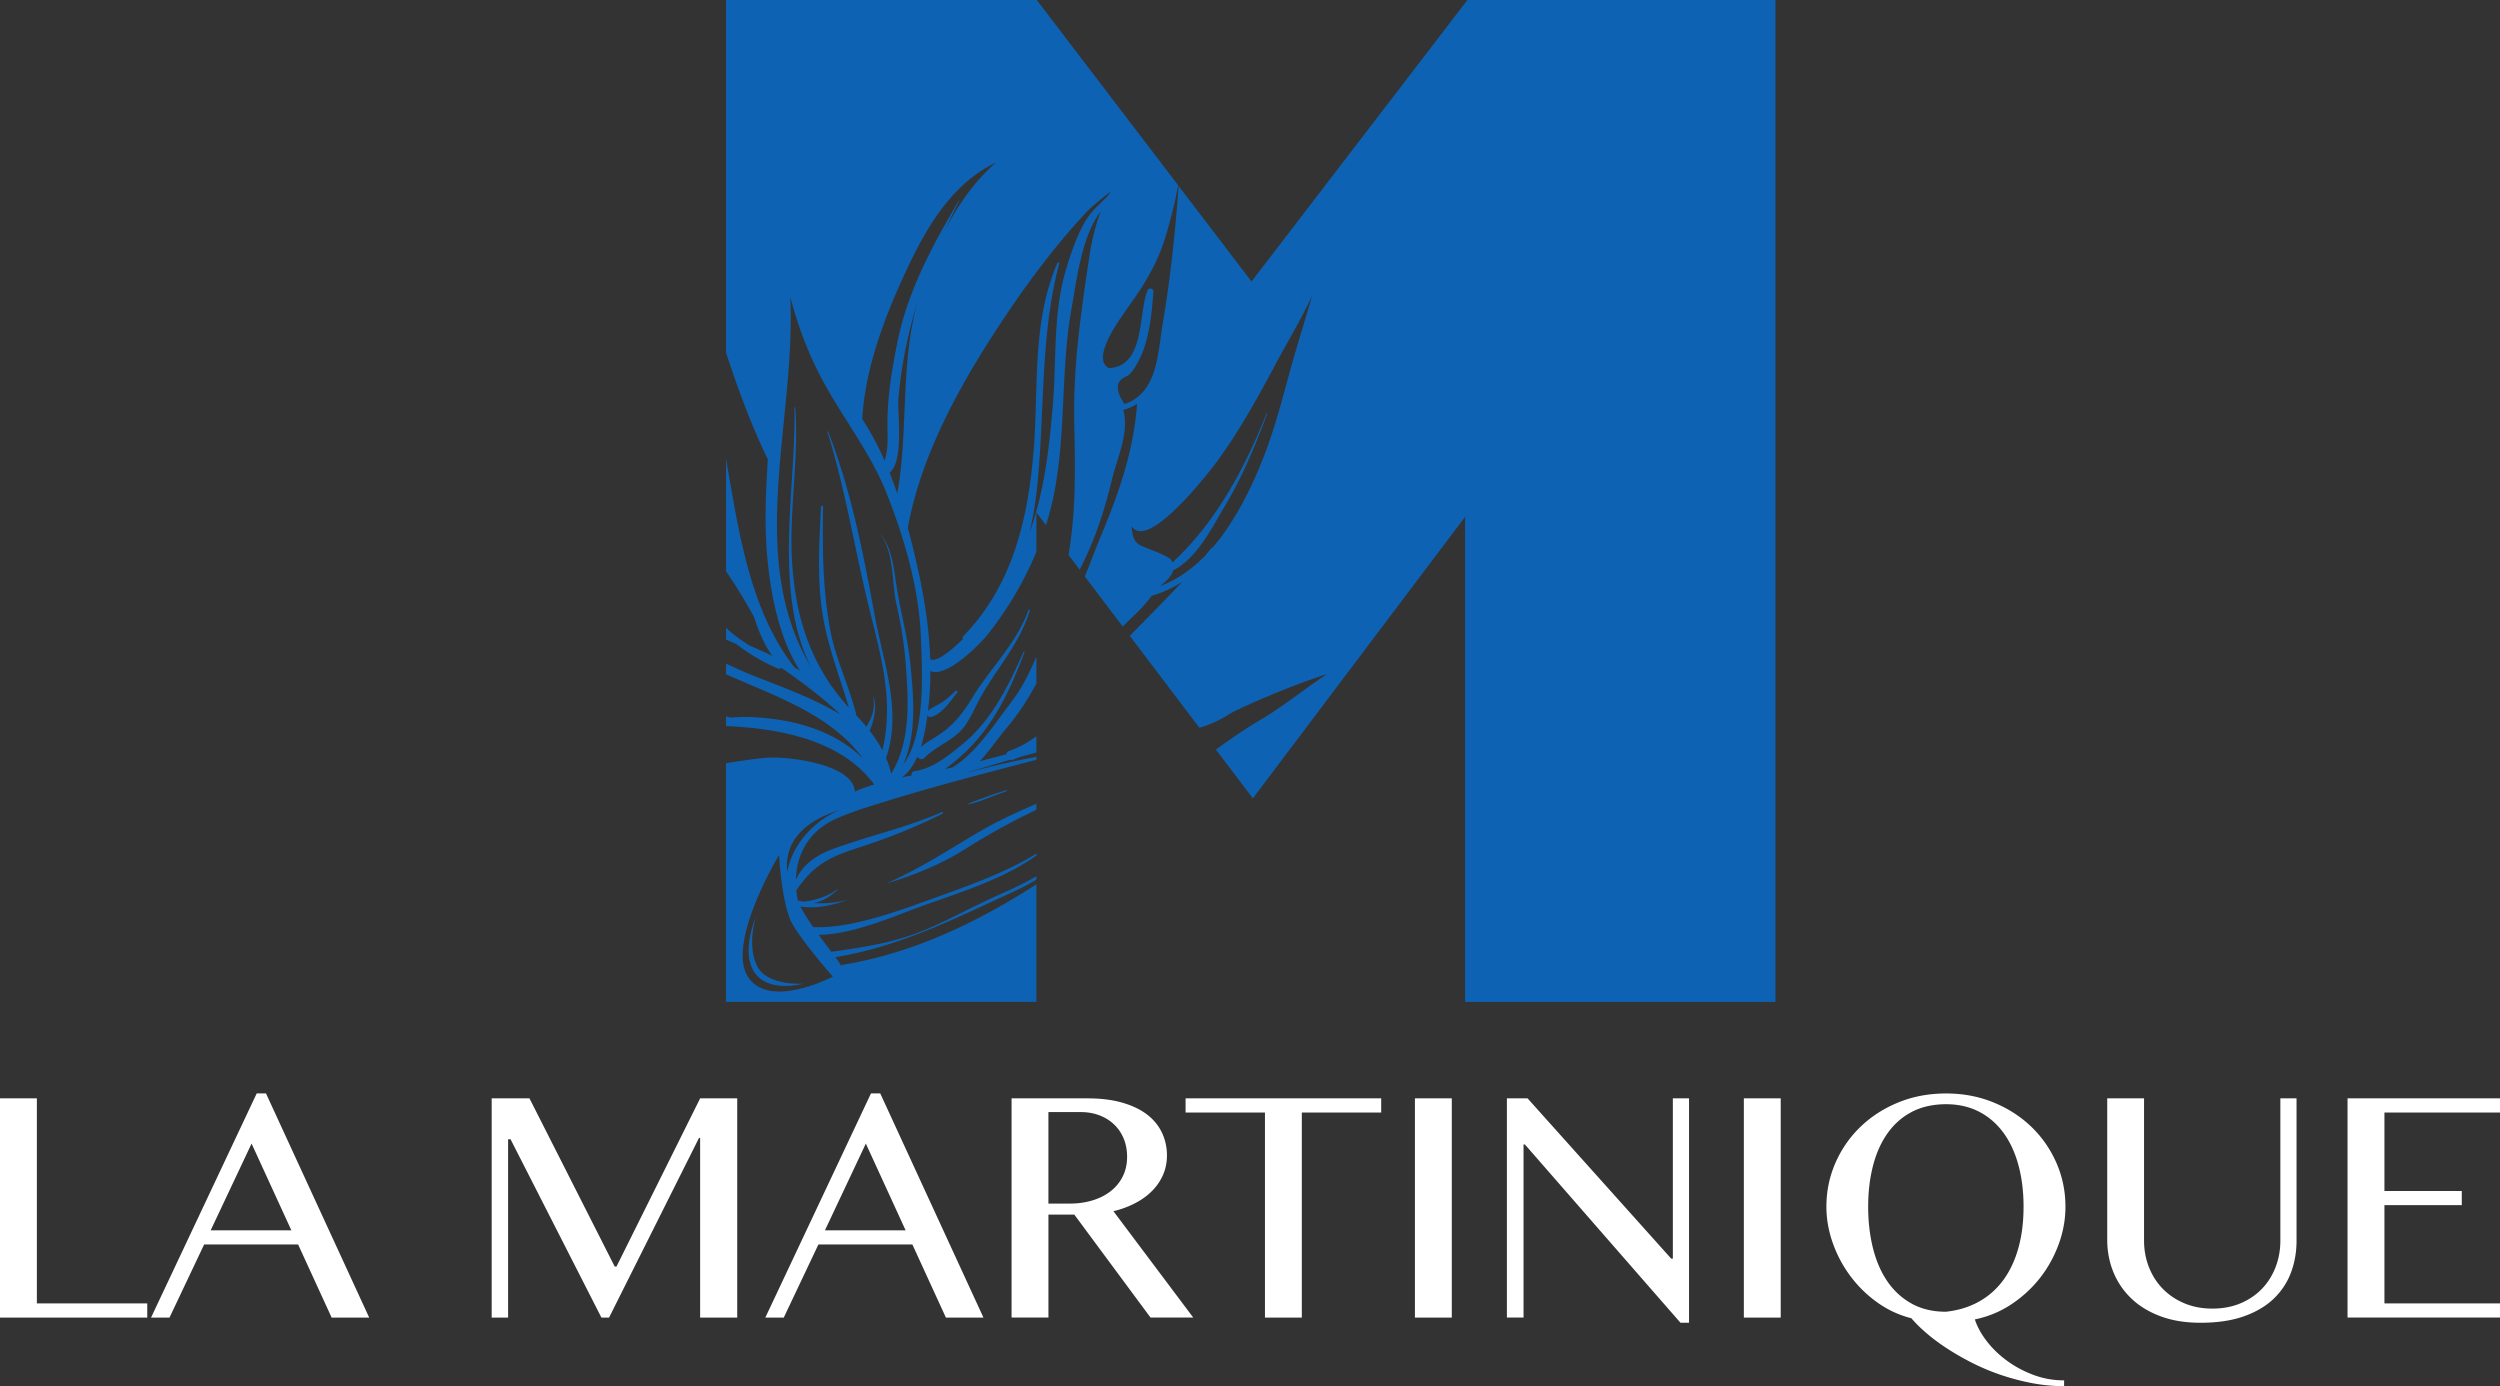 <svg xmlns="http://www.w3.org/2000/svg" viewBox="0 0 803.52 445.52"><rect x="0" y="0" width="803.52" height="445.52" fill="#333333" stroke="none"/><defs><style>.cls-1{fill:#0d62b4;stroke-width:0}</style></defs><g id="M_V"><path class="cls-1" d="M243.29 310.39c-3.25-6.62-.38-15.62-.38-15.62s-5 11.5-.25 18 15.5 3.38 15.5 3.38-11.62.88-14.88-5.75zm68.08-51.87c4.19-.97 8.09-2.9 12.17-4.23.21-.07.07-.37-.14-.31-4.1 1.21-8.13 2.73-12.11 4.29-.13.05-.07.28.08.25zm-26.68 25.5c8.6-2.52 17.72-6.17 25.25-10.96 7.56-4.81 15.23-9.02 23.17-12.82v-1.9c-5.99 2.55-11.9 5.26-17.59 8.54-8.12 4.67-19.35 12.18-30.83 17.14z"/><path class="cls-1" d="M471.65 0l-.73.93-68.67 89.55-23.42-30.7c-1.1 14.73-2.6 29.46-5.14 44.29-1.55 9.07-1.5 22.22-12.27 25.78-3.1-4.6-2.83-7.58.81-8.95.14-.09.28-.18.43-.27 1.34-1.09 2.09-2.52 2.93-3.98 3.72-6.46 4.59-15.58 5.12-22.86.08-1.09-1.43-1.49-1.86-.47-3.06 7.27-.72 24.14-12.13 24.97-.08 0-.16.04-.24.06-5.89-2.88 3.08-15.23 4.61-17.47 2.2-3.23 4.6-6.39 6.62-9.74 2.82-4.67 5.08-9.24 6.71-14.47 1.62-5.16 3.12-11.07 4.26-17.1L333.58.46l-.36-.46h-99.87v113.36c3.85 11.7 8.11 23.32 13.45 34.3-.43 6.36-.73 12.74-.73 19.15 0 13.6 2.15 35.15 11.04 48.72-.56-.34-1.13-.64-1.7-.97-14.37-18.27-17.97-43.59-22.06-67.11v36.16c3.24 4.73 6.22 9.64 8.99 14.66 1.46 4.48 3.22 8.95 5.93 12.55-2.39-1.15-4.82-2.23-7.26-3.29-2.72-1.7-5.36-3.5-7.66-5.8v3.85c1.11.47 2.22.95 3.32 1.44 4.17 3.19 8.66 5.89 13.55 7.92.35.14.61-.09.7-.38.6.39 1.22.76 1.79 1.17 5.31 3.81 11.77 8.49 17.39 13.91-10.71-6.47-24.25-10.7-31.68-14.04-1.67-.75-3.37-1.52-5.07-2.3v3.43c16.37 7.23 33.82 13.05 43.99 27.05-9.32-9.19-22.78-12.81-36.14-13.3-2.1-.08-4.23 0-6.36.15-.5-.13-1-.25-1.49-.38v3.11c17.78.79 37.12 4.62 47.62 18.75-2.13.67-4.19 1.44-6.21 2.3-.54-9.01-22.02-11.33-27.99-10.88-4.47.33-8.95 1.09-13.43 1.77V322h99.76v-37.76c-19.09 12.26-39.63 22.11-62.04 25.82-.29.05-.51.16-.73.28a41.91 41.91 0 00-1.81-2.67c0-.01-.01-.02-.02-.02 21.03-3.52 38.07-12.29 57.37-21.1a75.52 75.52 0 007.23-3.81v-1.1c-3.58 2.05-7.29 3.87-11.29 5.62-7.93 3.48-15.51 7.71-23.44 11.17-10.23 4.46-20.2 5.94-31.09 7.47-.03 0-.05.02-.07.02-1.27-1.68-2.67-3.54-4.07-5.46 11.38-.15 24.24-6.08 34.45-9.7 11.56-4.11 25.26-8.42 35.52-15.79v-.62c-9.66 6.03-21.97 10.38-32.37 14.12-11.11 4.01-27.17 10.13-39.38 9.49a79.664 79.664 0 01-4.15-6.6c5.29.82 10.29-.41 15.22-2.09-3.74.87-7.39 1.23-10.88.98.67-.15 1.33-.32 1.98-.56 2.28-.85 3.83-2.12 5.68-3.67.1-.08-.02-.22-.12-.15-3.19 2.26-6.91 3.49-10.75 3.93-.43-.09-.88-.12-1.3-.23a.871.871 0 00-.58.03c-.24-1.15-.4-2.3-.51-3.44 5.61-8.2 10.48-10.63 19.86-13.67 9.37-3.04 18.32-6.55 27.13-10.98.31-.16.1-.64-.23-.5-11.33 5.01-23.33 7.57-34.9 11.82-5.46 2-9.75 5.01-11.98 9.86.22-8.26 4.19-15.68 12.96-19.56 5.48-2.43 11.03-4.05 16.74-5.82 15.72-4.86 31.65-8.93 47.57-13.11v-.92c-7.45 1.33-15.08 3.15-22.53 5.14a.55.55 0 00.09-.07c4.66-1.38 9.31-2.79 13.98-4.14.28.07.59.07.93-.04.66-.23 1.31-.5 1.96-.78 1.85-.52 3.71-1.03 5.57-1.53v-5.2c-2.76 1.99-5.68 3.63-8.79 4.72-.59.21-.86.63-.9 1.08-2.84.73-5.67 1.48-8.5 2.2 3.03-3.21 5.55-7.01 8.53-10.56 3.81-4.54 6.79-9.09 9.44-14.03l.22-.25v-8.78c-1.84 4.41-3.94 8.68-6.47 12.41-.56.72-1.09 1.46-1.59 2.21-5.31 6.87-11.38 16.52-18.99 21.03-.74.15-1.5.29-2.25.43 2.47-1.8 4.57-3.65 5.25-4.26 10-8.93 15.58-20.86 20.22-33.22.07-.19-.21-.3-.29-.12-4.86 10.86-10.08 21.78-19.43 29.48-4.48 3.7-9.78 8.13-15.71 8.85-.52.06-1.02.66-.87 1.19.02.07.06.12.08.19-1.05.21-2.11.41-3.16.64 2.21-1.66 3.76-3.99 4.92-6.61.57.7 1.6 1.07 2.33.32 3.27-3.33 7.72-5.01 11.13-8.18 2.82-2.62 4.46-6.7 6.24-10.07 5.28-9.99 13.15-18.07 16.48-29.08.09-.28-.33-.45-.44-.17-3.93 10.9-12.15 18.49-18.03 28.16-3.53 5.78-6.75 9.64-12.64 13.16-1.45.86-2.72 1.68-3.91 2.73.64-2.04 1.11-4.15 1.48-6.19.25-1.36.46-2.71.64-4.07.19.41.58.7 1.14.56 3.58-.89 6.24-5.14 8.43-7.83.28-.34-.24-.83-.56-.53-1.36 1.32-2.78 2.63-4.37 3.68-1.4.93-3.17 1.55-4.4 2.67-.03.03-.04.06-.07.09.53-4.3.78-8.59.78-12.85 5.19 2.42 16.14-8.88 18.34-11.64 6.41-8.06 11.77-17.08 15.72-26.67v-12.64l3.09 4.08c1.04-3.33 1.91-6.71 2.59-10.12 3.9-19.63 2.11-39.79 5.59-59.29 1.69-9.45 3.22-23.27 9.41-31.43-1.77 4.74-2.92 9.58-3.68 14.65-2.71 18.1-5.22 35.11-4.82 53.51.32 14.29.54 28.39-1.85 42.25l3.59 4.74c4.83-9.35 7.95-18.88 10.4-29.08 1.69-7.04 5.61-14.98 3.6-22.24 1.44-.39 2.97-1.06 4.45-2-1.13 15.15-5.71 28.33-11.55 42.29-1.58 3.77-3.28 8.45-5.26 13.2l12.21 16.12c3.12-3.2 6.77-6.3 9.29-9.92 3.5-.97 6.77-2.5 9.81-4.47-5.49 5.92-11.28 11.64-16.83 17.39l22.37 29.53c3.46-1.04 6.79-2.52 10.1-4.72 7.16-3.68 21.79-9.68 30.91-12.56-6.25 4.12-14.66 10.75-20.68 14.29-5.17 3.03-10.15 6.42-15.03 10l11.87 15.67 68.21-90.48v155.91h99.76V0h-99.04zM267.67 313.89s-20.62 10.88-27.38-.12 10.12-39 10.12-39 .75 16.38 4.5 22.62 12.75 16.5 12.75 16.5zm.27-52.66c-7.52 3.81-13.51 11.04-14.92 19.05-.13-1.36-.15-2.72.03-4.09 1.16-8.82 8.94-13.34 16.75-15.81-.62.28-1.25.55-1.85.85zm21.88-171.09c6.8-15 14.97-30.52 30.29-37.91-6.87 6.03-12.16 13.56-16.35 21.71 1.44-3.14 2.94-6.26 4.54-9.35.04-.08-.09-.15-.13-.07-8.44 14.24-16.38 28.94-19.71 45.33-1.71 8.43-3.17 17.12-3.23 25.75-.03 3.77.44 8.64-.92 12.47-1.75-4-3.72-7.87-5.99-11.51-.4-.64-.79-1.27-1.19-1.91.86-15.21 6.47-30.82 12.69-44.51zm-1.05 37.96c.91-10.69 3.04-20.97 6.1-30.98-5.6 20.45-2.84 41.02-6.47 61.52-.77-2.26-1.6-4.5-2.48-6.71 4.75-3.82 2.46-19.32 2.85-23.83zm1.49 117.66c4.48-9.72 3.37-22.15 2.34-32.35-.92-9.07-3.42-17.69-4.7-26.68-.78-5.49-1.47-10.47-4.74-15-.03-.04-.09 0-.06.04 4.46 6.64 3.4 15.23 5.07 22.65 1.44 6.39 2.48 12.68 2.96 19.22.87 11.76 1.66 24.64-4.72 35.06-.35-1.74-.92-3.45-1.63-5.12 5.21-14.82-.82-30.57-3.54-45.25-3.73-20.15-7.59-40.49-15.08-59.61-.06-.14-.25-.04-.21.1 5.68 18.19 8.63 37 13.12 55.47 3.95 16.24 8.38 30.65 4.55 46.86-1.16-2.21-2.58-4.33-4.16-6.37.78-1.33 1.15-2.99 1.45-4.43.43-2.16.56-4.2-.15-6.31-.02-.06-.12-.03-.11.03.51 2.27.17 4.66-.77 6.79-.4.91-.94 1.81-1.4 2.72a62.871 62.871 0 00-3.19-3.56c-2.26-9.36-6.7-18.05-8.45-27.55-2.41-13.09-2.55-26.31-2.29-39.6 0-.44-.67-.53-.69-.08-.51 11.77-1.36 23.78.67 35.47 1.73 10.03 5.42 19.45 8.3 29.15-11.98-13.04-17.03-28.47-18.21-46.16-1.12-16.82 2.2-33.42.98-50.24-.01-.18-.28-.13-.27.04.62 25.29-7.04 59.3 5.43 83.5-21.29-35.36-4.87-79.33-6.76-119.11 2.25 8.52 5.25 16.82 9.32 24.77 6.64 13 16.12 24.53 21.55 38.11 1.61 4.03 3.11 8.16 4.48 12.35v.08c.02.17.08.31.16.44 3.54 10.97 6.05 22.39 6.48 33.81.34 9.26 1.8 30.92-5.73 40.74zm58.72-174.94c-2.83 4.82-4.57 9.99-6.21 15.3-4.4 14.34-3.15 29.14-4.37 43.86-1.15 13.95-2.71 27.96-7.48 41.13 1.12-4.8 1.88-9.55 2.35-13.91 2.64-24.53.87-48.38 7.16-72.51.09-.35-.39-.56-.54-.21-8.27 19.02-6.03 39.7-7.64 59.89-1.77 22.14-6.62 43.54-22.54 59.99-.32.33-.35.72-.22 1.03-3.75 3.66-8.03 7.15-10.19 6.63-.11-.03-.21-.02-.32-.02-.32-9.71-1.79-19.36-3.95-29.07-.97-4.36-2.04-8.81-3.24-13.25 4.43-24.91 18.57-49.25 32.66-70.03 7.37-10.86 15.37-21.37 24.31-31 2.45-2.64 5.5-4.92 8.43-7.3-.44.54-.84 1.12-1.22 1.72-2.62 2.56-5.4 5.07-6.99 7.78zm67.36 42.29c-3.23 11.22-5.96 22.94-10.22 33.82-3.89 9.93-9.21 20.76-16.43 29.12-.11-.04-.24-.03-.33.08-.65.83-1.34 1.65-2.02 2.47-4.22 4.32-9.02 7.77-14.53 9.77 2.12-1.59 3.94-3.44 4.21-5.03 7.66-3.86 12.32-13.41 16.46-20.33 5.96-9.96 9.75-19.29 13.82-30.1 0-.03-.02-.03-.02-.06-.02-.05-.04-.07-.09-.07h-.01c-.03.01-.07 0-.09.04-6.82 17.37-16.41 35.31-30.32 47.99-.12-.69-.59-1.26-1.26-1.63-2.8-1.53-5.76-2.5-8.68-3.76-2.56-1.11-2.93-3.66-3.09-6.29 5.16 8.18 25.02-17.52 27.5-20.91 7.17-9.84 13.04-20.46 18.76-31.2 3.56-6.68 8.11-14.2 11.74-22-1.75 6.04-3.63 12.04-5.37 18.09z"/></g><path d="M0 353.02h11.85v65.91h35.48v4.55H0v-70.46zm85.49-1.59l33.17 72.05h-12.07l-10.77-23.49H65.61l-11.13 23.49h-5.93l33.96-72.05h2.96zm-17.78 44.01h25.94l-12.79-27.89-13.15 27.89zm90.33-42.42h12.14l27.39 54.05h.58l26.88-54.05h11.92v70.46h-11.92v-57.74h-.36l-28.91 57.74h-2.46l-29.2-57.31h-.79v57.31h-5.28v-70.46zm124.88-1.59l33.17 72.05h-12.07l-10.77-23.49h-30.21l-11.13 23.49h-5.93l33.96-72.05h2.96zm-17.78 44.01h25.94l-12.79-27.89-13.15 27.89zm59.98-42.42h24.43c4.24 0 7.95.46 11.13 1.37 3.18.92 5.83 2.18 7.95 3.79 2.12 1.61 3.72 3.55 4.81 5.82 1.08 2.26 1.63 4.72 1.63 7.37 0 2.22-.41 4.28-1.23 6.18-.82 1.9-1.99 3.63-3.5 5.17-1.52 1.54-3.34 2.87-5.46 3.97-2.12 1.11-4.46 1.98-7.01 2.6l25.65 34.18h-13.73l-24.5-33.1h-8.31v33.1h-11.85v-70.46zm11.85 33.82h6.87c2.65 0 5.11-.35 7.37-1.05 2.26-.7 4.22-1.7 5.85-3 1.64-1.3 2.91-2.88 3.83-4.73.91-1.85 1.37-3.94 1.37-6.25 0-2.12-.36-4.06-1.08-5.82-.72-1.76-1.75-3.28-3.07-4.55-1.33-1.28-2.9-2.26-4.73-2.96-1.83-.7-3.83-1.05-6-1.05h-10.41v29.41zm106.96-33.82v4.55h-25.51v65.91h-11.85v-65.91h-25.51v-4.55h62.87zm10.84 0h11.85v70.46h-11.85v-70.46zm29.56 0h6.65l46.18 51.53h.51v-51.53h5.2v72.12h-2.75l-50.01-57.31h-.43v55.64h-5.35v-70.46zm76.16 0h11.85v70.46h-11.85v-70.46zm102.91 92.5c-3.47 0-6.9-.33-10.3-.98s-6.7-1.52-9.9-2.6-6.26-2.36-9.18-3.83a85.158 85.158 0 01-8.09-4.62c-2.48-1.61-4.71-3.26-6.68-4.95-1.98-1.69-3.61-3.3-4.91-4.84-4-1.01-7.67-2.72-11.02-5.13a39.115 39.115 0 01-8.64-8.49c-2.41-3.25-4.29-6.8-5.64-10.66-1.35-3.85-2.02-7.71-2.02-11.56 0-5.01.98-9.73 2.93-14.16 1.95-4.43 4.65-8.3 8.09-11.6 3.44-3.3 7.5-5.9 12.18-7.8 4.67-1.9 9.76-2.85 15.25-2.85s10.5.95 15.18 2.85c4.67 1.9 8.73 4.5 12.18 7.8 3.44 3.3 6.14 7.17 8.09 11.6 1.95 4.43 2.93 9.15 2.93 14.16 0 4.05-.72 8.06-2.17 12.03s-3.46 7.6-6.03 10.88c-2.58 3.28-5.65 6.09-9.21 8.46-3.57 2.36-7.47 3.97-11.71 4.84.77 2.36 2.06 4.71 3.87 7.05s3.99 4.43 6.54 6.29c2.55 1.85 5.38 3.36 8.49 4.52s6.37 1.73 9.79 1.73v1.88zm-37.94-23.92c3.95-.43 7.48-1.52 10.59-3.25s5.72-4.05 7.84-6.94c2.12-2.89 3.73-6.32 4.84-10.3 1.11-3.97 1.66-8.39 1.66-13.26s-.54-9.25-1.63-13.3-2.69-7.53-4.81-10.44c-2.12-2.91-4.73-5.18-7.84-6.79-3.11-1.61-6.66-2.42-10.66-2.42s-7.77.81-10.88 2.42c-3.11 1.61-5.71 3.88-7.8 6.79-2.1 2.92-3.67 6.4-4.73 10.44-1.06 4.05-1.59 8.48-1.59 13.3s.53 9.37 1.59 13.51c1.06 4.14 2.64 7.71 4.73 10.7 2.1 2.99 4.7 5.32 7.8 7.01 3.11 1.69 6.73 2.53 10.88 2.53zm51.81-68.58h11.85v45.74c0 2.99.52 5.81 1.55 8.46 1.04 2.65 2.5 4.96 4.41 6.94 1.9 1.98 4.21 3.54 6.94 4.7 2.72 1.16 5.75 1.73 9.07 1.73s6.41-.58 9.11-1.73c2.7-1.16 4.99-2.72 6.87-4.7 1.88-1.97 3.32-4.29 4.34-6.94 1.01-2.65 1.52-5.47 1.52-8.46v-45.74h5.2v45.74c0 3.61-.59 7.01-1.77 10.19-1.18 3.18-3.01 5.97-5.49 8.38-2.48 2.41-5.67 4.31-9.58 5.71s-8.58 2.1-14.02 2.1c-4.87 0-9.17-.7-12.9-2.1-3.73-1.4-6.87-3.31-9.39-5.75a24.3 24.3 0 01-5.75-8.49c-1.3-3.23-1.95-6.67-1.95-10.33v-45.46zm126.25 0v4.55h-37.14v25.22h24.86v4.55h-24.86v31.58h37.14v4.55h-49v-70.46h49z" fill="#fff" stroke-width="0" id="Texte_V"/></svg>